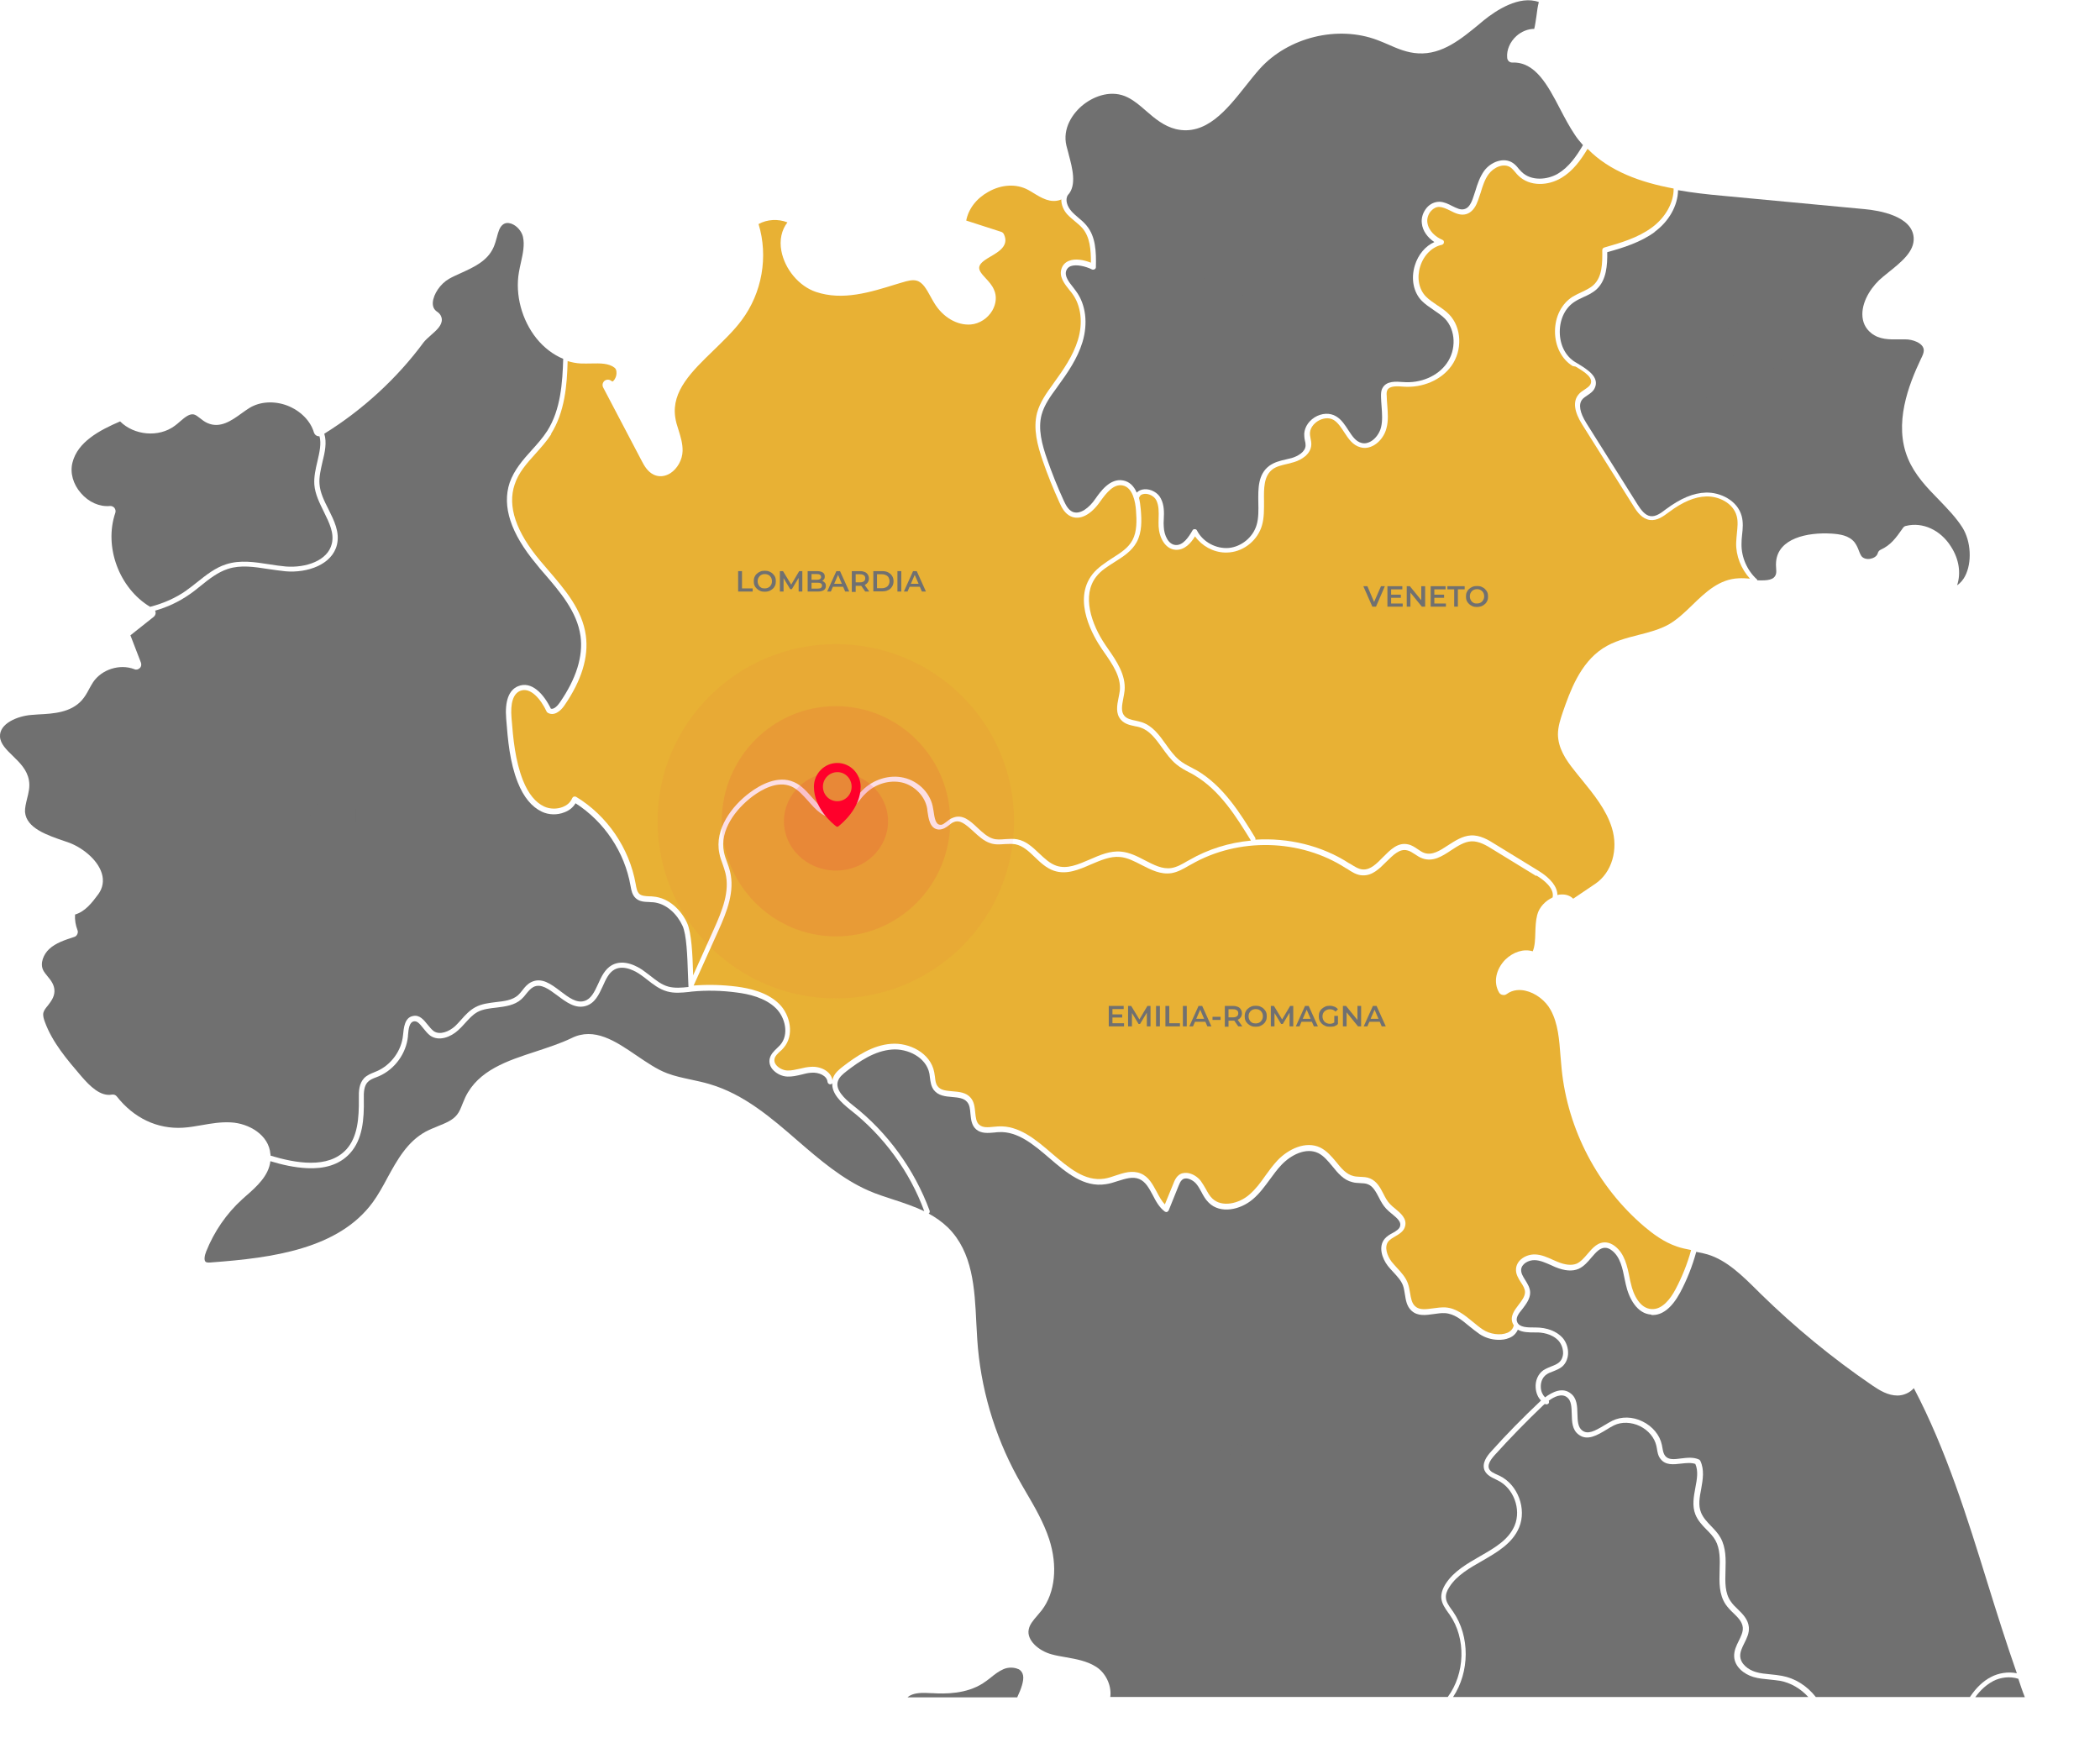 <?xml version="1.0" encoding="UTF-8"?> <svg xmlns="http://www.w3.org/2000/svg" xmlns:xlink="http://www.w3.org/1999/xlink" version="1.1" id="Livello_1" x="0px" y="0px" viewBox="0 0 1141.7 958.8" style="enable-background:new 0 0 1141.7 958.8;" xml:space="preserve"> <style type="text/css"> .st0{fill:#707070;} .st1{fill:#E8B134;} .st2{fill:#ED1B3E;fill-opacity:5.000000e-02;} .st3{fill:#ED1B3E;fill-opacity:0.1;} .st4{fill:#ED1B3E;fill-opacity:0.15;} .st5{fill-rule:evenodd;clip-rule:evenodd;fill:#FF002B;} </style> <path class="st0" d="M463.8,601c18.7,14.6,33.4,34.9,41.6,57.2c0.2,0.6,0,1.2-0.5,1.6c3.7,2,7.3,4.5,10.5,7.6 c13.5,13.4,14.5,33,15.4,52c0.2,2.9,0.3,5.9,0.5,8.8c1.7,26,9.2,51.7,21.7,74.6c1.6,2.9,3.2,5.7,4.9,8.6c4.7,8,9.5,16.3,12.5,25.4 c4.7,14.5,3.3,29-4,38.6c-0.8,1-1.7,2-2.5,3c-2.1,2.4-4.1,4.8-4.6,7.4c-1.3,5.9,5.4,11.7,12.4,13.6c2.5,0.7,5,1.1,7.8,1.6 c5.6,1,11.5,2,16.6,5.3c4.9,3.2,8.1,9.6,7.6,15.6c0,0.2-0.1,0.5-0.1,0.7h183.5c9.4-12.7,10.1-31.8,1-44.8l-0.8-1.1 c-1.7-2.4-3.4-4.8-3.7-7.8c-0.2-2.4,0.6-5.1,2.4-7.9c4.4-6.8,11.7-10.9,18.6-14.9c8-4.6,15.6-8.9,18.9-16.8 c3.6-8.8-0.6-20.2-9.1-24.4l-1.2-0.6c-2.3-1.1-4.9-2.3-6.1-4.9c-1.6-3.9,1.3-7.8,3.6-10.3c8.4-9.4,17.4-18.5,26.6-27.2 c0.2-0.2,0.4-0.4,0.5-0.5c-1.7-1.7-2.7-4.1-2.9-6.9c-0.3-3.9,1.3-7.5,4.1-9.5c1.3-0.9,2.9-1.5,4.3-2.1c1.6-0.6,3.1-1.2,4.3-2.2 c1.6-1.4,2.1-3.3,2.2-4.7c0.1-2.5-0.8-5.1-2.3-6.9c-3.6-4.1-9.5-4.8-12.7-4.7l-0.6,0c-2.9,0-6.4,0-9-1.5c-0.9,2-2.4,3.6-4.7,4.5 c-1.9,0.8-4,1.1-6.3,1c-3.4-0.1-7-1.2-9.8-3.1c-1.9-1.3-3.7-2.8-5.5-4.2c-4.3-3.6-8.3-6.9-13.4-7.2c-1.9-0.1-4,0.2-6,0.5 c-4.3,0.6-8.7,1.3-12.1-1.8c-2.6-2.4-3.1-5.7-3.6-8.9c-0.3-1.7-0.5-3.3-1-4.7c-1-2.8-3.1-5-5.3-7.4c-1-1.1-2.1-2.2-3-3.4 c-3.2-4.2-5.2-10.5-1.7-14.7c1.2-1.4,2.8-2.4,4.4-3.2c1.9-1.1,3.6-2.1,4-3.7c0.6-2.3-1.3-4.1-4.5-6.7c-1.1-0.9-2.2-1.8-3.1-2.8 c-1.7-1.8-2.9-4-4-6.2c-1.6-3-3.1-5.9-5.8-7c-1.3-0.6-2.9-0.6-4.5-0.7c-1.3-0.1-2.7-0.1-4-0.5c-4.8-1.1-7.9-4.9-10.9-8.6 c-2.4-2.9-4.7-5.7-7.7-7.2c-6.6-3.2-14.8,0.9-20,6.4c-2.3,2.4-4.3,5.2-6.3,7.9c-2.8,3.8-5.6,7.7-9.3,10.8 c-6.8,5.8-17.6,8.1-23.9,1.9c-1.8-1.7-3-3.9-4.1-6c-0.8-1.4-1.5-2.8-2.5-4c-1.3-1.7-3.5-3-5.3-3.2c-1.1-0.1-2,0.1-2.7,0.8 c-0.9,0.8-1.3,2-1.8,3.1l-5.4,13.4c-0.2,0.4-0.5,0.7-0.9,0.9c-0.4,0.1-0.9,0-1.2-0.2c-3.1-2.3-4.9-5.7-6.6-9c-2-3.7-3.8-7.2-7.3-8.7 c-3.6-1.5-7.5-0.2-11.7,1.1c-2.1,0.7-4.3,1.4-6.5,1.7c-11.9,1.9-21.5-6.3-30.7-14.2c-8.4-7.2-17.2-14.7-27.5-14.1 c-0.7,0-1.5,0.1-2.3,0.2c-3.4,0.3-7.2,0.7-10-1.7c-2.5-2.2-2.8-5.4-3.1-8.5c-0.2-2.5-0.4-4.9-1.9-6.5c-1.7-2-4.7-2.3-8-2.6 c-3.8-0.3-7.6-0.7-10-3.8c-1.5-2-1.8-4.4-2.1-6.6c-0.1-0.8-0.2-1.6-0.3-2.3c-1.7-8.9-11.9-13.8-20.4-13.1 c-9.4,0.7-17.7,6.4-24.7,11.8c-1.9,1.5-3.7,3-4.5,5C453.7,592.2,459,597.2,463.8,601z"></path> <path class="st1" d="M299.8,235.9c-2.5,3.9-5.6,7.3-8.6,10.7c-4.8,5.3-9.3,10.3-11.4,16.8c-4,11.8,0.7,25.8,14,41.6 c1.4,1.6,2.7,3.2,4.1,4.8c9.2,10.7,18.7,21.7,20.6,35.7c1.6,11.7-2.3,24.5-11.7,38.1c-2.1,3.1-5.7,5.9-9,3.9 c-0.3-0.2-0.5-0.4-0.6-0.6c-3.1-6.7-8.8-13.6-14.4-11.3c-3.8,1.6-5.4,6.6-4.7,14.8c0.9,11.4,2,23.1,6.2,33.8 c2.9,7.3,6.8,12.1,11.6,14.3c3,1.4,6.9,1.5,10.1,0.2c1.8-0.7,4-2.1,5.1-4.8c0.2-0.4,0.5-0.7,0.9-0.8c0.4-0.1,0.8-0.1,1.2,0.1 c16.9,10.2,29,28,32.4,47.4c0.4,2.2,0.7,4.2,2,5.4c1.3,1.1,3.3,1.2,5.5,1.3c0.6,0,1.3,0,1.9,0.1c9,0.7,15.5,7.8,18.5,14.3 c2.5,5.3,3,17.4,3.3,27.1c0,0.5,0,1,0,1.5l11.2-24.9c4.8-10.6,8.8-20.8,6.4-30.7c-0.4-1.6-0.9-3.1-1.5-4.8c-0.7-1.9-1.4-3.8-1.8-5.9 c-2.8-13.2,6.8-25.9,16.7-33.2c5.1-3.8,15-9.6,23.9-5.6c4.1,1.8,7.1,5.3,10.1,8.7c3.8,4.3,7.5,8.5,12.5,8c4.4-0.4,7.5-4.1,10.8-8 c1.2-1.5,2.5-2.9,3.8-4.3c5.9-5.9,14.7-8.6,22.4-6.8c8.3,1.9,14.9,8.8,16,16.8l0.2,1.1c0.6,4.3,1.2,7.5,3.6,7.7 c1.3,0.2,2.3-0.8,3.7-1.8c0.9-0.7,1.8-1.5,3-1.9c5.4-2.4,9.6,1.5,13.7,5.4c2.6,2.4,5.3,4.9,8.2,5.8c2.1,0.7,4.4,0.5,6.8,0.3 c2.2-0.1,4.3-0.3,6.5,0.1c4.9,0.9,8.5,4.4,12,7.7c3,2.8,5.8,5.5,9.4,6.7c5.8,1.9,11.7-0.7,18-3.4c5.5-2.4,11.1-4.9,17.1-4.3 c4.6,0.4,8.9,2.6,12.9,4.7c4.9,2.5,9.5,5,14.5,4.2c3-0.5,5.6-2,8.5-3.7l1.3-0.7c10.2-5.9,21.6-9.4,33.4-10.5 c-7.9-12.8-16.8-27.3-30.7-35.5c-0.9-0.6-1.9-1.1-2.9-1.6c-2.3-1.2-4.7-2.5-6.9-4.3c-3.1-2.5-5.5-5.9-7.9-9.2 c-3.4-4.7-6.6-9.1-11.5-10.8c-1-0.4-2.1-0.6-3.2-0.8c-2.8-0.6-5.6-1.2-7.6-3.5c-3-3.4-2.1-7.9-1.3-11.9c0.3-1.3,0.5-2.7,0.7-3.9 c0.8-7.5-4-14.4-8.6-21l-1.3-1.9c-4-5.9-16.3-26.1-4.9-40.5c2.9-3.6,6.8-6.1,10.6-8.6c4.5-2.9,8.8-5.5,11.1-9.9 c2.5-4.7,2.3-10.6,1.9-16.1c-0.3-4.6-1.8-12.6-7.3-13.6c-4.7-0.9-8.6,3.7-12.2,8.8c-5.1,7.3-11.1,10.3-16,8 c-3.2-1.5-4.9-4.7-6.2-7.7c-3.3-7.3-6.4-14.9-9-22.5c-2.9-8.4-5.3-17.4-3.1-26c1.6-5.9,5.2-10.9,8.7-15.7l0.2-0.3 c5.5-7.6,10.7-15.1,13.3-23.6c2.9-9.4,1.7-18.8-3-25.2c-0.4-0.6-0.9-1.2-1.5-1.9c-2.8-3.5-6-7.5-4.3-12c0.7-1.9,2.1-3.3,4-4 c3.4-1.4,8.1-0.5,11.9,1c0-7.1-0.5-13.8-4.5-18.6c-1.2-1.4-2.6-2.6-4.2-3.9c-1.4-1.2-2.9-2.4-4.2-3.8c-1.9-2.1-3.3-5.2-3.2-8.1 c-0.2,0-0.2,0.1-0.4,0.2c-5.5,2-10.4-1-14.8-3.7c-1-0.6-1.9-1.2-2.9-1.7c-6.3-3.4-14.4-3-21.6,1.1c-6.5,3.6-10.8,9.3-12,15.6 l18.9,6.1c0.8,0.2,1.4,0.8,1.7,1.6c2.7,6-3,9.3-7.1,11.7c-2.9,1.7-5.9,3.5-6.4,5.7c-0.4,1.9,1.1,3.7,3.5,6.3 c1.7,1.8,3.5,3.8,4.5,6.2c1.6,3.5,1.2,7.6-0.9,11.3c-2.5,4.3-7,7.2-11.7,7.6c-7.4,0.6-15.2-3.9-19.9-11.7c-0.7-1.1-1.3-2.3-2-3.5 c-2.2-4-4.2-7.7-7.5-8.6c-2.3-0.7-5.1,0.1-8.1,1l-2.7,0.8c-14.5,4.5-29.4,9.2-44,4.3c-9.2-3.1-16.9-12.3-18.8-22.3 c-1.1-5.9,0.1-11.4,3.3-15.5c-5-2-11-1.7-15.7,0.9c5.4,17.7,1.9,37.5-9.2,52.3c-4.3,5.8-9.9,11.1-15.2,16.3 c-11.8,11.4-23,22.2-20.9,36.4c0.3,2.3,1,4.6,1.8,7c1.1,3.6,2.3,7.3,2.2,11.4c-0.1,4.7-2.8,9.6-6.7,12.1c-2.9,1.8-6.1,2.1-8.9,0.8 c-3.5-1.6-5.4-5.2-6.6-7.5l-21-40c-0.6-1.2-0.3-2.7,0.8-3.6c1.1-0.8,2.6-0.8,3.7,0.1c0.4,0.3,0.5,0.3,0.6,0.3 c0.6-0.2,1.8-1.7,2.1-3.7c0.1-0.8,0.3-2.8-1-3.8c-3.2-2.5-7.8-2.4-12.6-2.3c-1.9,0-3.8,0.1-5.7,0c-2.5-0.1-4.9-0.6-7.2-1.3 c-0.3,12.9-1.5,27.8-9.1,39.7L299.8,235.9z"></path> <path class="st0" d="M824.9,718.9c1.3,2.8,5.5,2.8,9.2,2.8l0.6,0c6.5,0,11.6,2.1,14.8,5.6c2.1,2.4,3.2,5.7,3,8.9 c-0.2,2.7-1.3,5.1-3.1,6.7c-1.5,1.3-3.4,2-5.1,2.7c-1.4,0.5-2.7,1-3.7,1.8c-2,1.4-3.1,4.1-2.9,7c0.1,2.1,1,4,2.3,5.3 c3.8-2.8,9.4-5.8,14-2.1c3.4,2.6,3.5,7,3.6,11.1c0.1,3.7,0.2,7.2,2.6,9c3,2.3,6.7,0.4,12-2.8c1.5-0.9,3-1.8,4.4-2.5 c4.9-2.4,11-2.3,16.4,0.4c5.4,2.6,9.4,7.4,10.5,12.7c0.1,0.5,0.2,1.1,0.3,1.6c0.3,1.7,0.6,3.3,1.5,4.4c1.8,2.3,5,1.9,8.7,1.4 c3.3-0.4,6.7-0.8,9.7,0.6c0.3,0.1,0.5,0.4,0.7,0.7c2.3,4.8,1.4,10.1,0.5,15.2c-0.9,4.6-1.7,9-0.1,12.9c1.1,2.8,3.2,5,5.4,7.3 c1.9,2,3.8,3.9,5.2,6.4c3,5.4,2.9,11.7,2.7,17.8c-0.2,6.3-0.4,12.3,2.9,16.9c1,1.5,2.4,2.9,3.8,4.2c2.8,2.7,5.6,5.6,6,9.7 c0.3,3.2-1.1,6-2.5,8.8c-1.2,2.4-2.3,4.7-2.2,7c0.2,4.3,4.4,7.4,8.4,8.6c2.6,0.8,5.3,1,8.2,1.3c2,0.2,4,0.4,6.1,0.8 c7.1,1.3,13.6,5.4,18.4,11.5h83.8c3.4-5.1,7.2-8.7,11.5-10.9c4-2.1,9.2-3,14-2c-5.7-16.3-10.9-32.8-15.9-48.9 c-11.1-35.8-22.5-72.6-40.1-106.1c-2.2,2.5-5.6,4-8.9,4c-5.1,0-9.6-2.7-13.7-5.5c-21.7-14.8-42.1-31.6-60.9-50l-1.6-1.6 c-8.1-8-16.5-16.4-27-19.6c-2-0.6-4-1-6.2-1.4c-2.1,7.7-5,15.1-8.8,22.2c-4.5,8.3-9.8,12.5-15.6,12.1l0-0.2 c-7.7-0.4-12.2-8.7-13.9-16.4c-0.2-0.9-0.4-1.8-0.6-2.8c-1.2-6-2.4-12.1-6.9-15.6c-1.1-0.9-2.3-1.4-3.3-1.5 c-3.1-0.3-5.3,2.3-7.9,5.3c-2,2.4-4.1,4.8-6.9,6.1c-3.4,1.5-7.6,1.2-12.9-1c-0.7-0.3-1.4-0.6-2.2-1c-3-1.3-5.8-2.6-8.8-2.7 c-3.4-0.1-7.2,2-7.4,5.2c-0.1,1.9,1,3.7,2.2,5.6c1.3,2.1,2.7,4.3,2.7,6.9c0,3.3-2.2,6.2-4.1,8.7 C825.2,714.6,823.9,716.7,824.9,718.9z"></path> <path class="st0" d="M789.2,875.1l0.8,1.1c9.3,13.5,9,32.8,0,46.4h193.1c-4.2-4.6-9.5-7.7-15.3-8.8c-1.9-0.3-3.9-0.5-5.8-0.7 c-2.9-0.3-5.8-0.5-8.8-1.4c-5-1.5-10.2-5.5-10.4-11.2c-0.1-3.1,1.2-5.8,2.5-8.4c1.2-2.5,2.4-4.8,2.2-7.3c-0.3-3.1-2.6-5.4-5.2-7.9 c-1.5-1.4-2.9-2.9-4.1-4.6c-3.7-5.5-3.5-12.1-3.3-18.6c0.2-6,0.3-11.6-2.3-16.3c-1.2-2.1-2.9-3.9-4.8-5.8c-2.4-2.4-4.8-5-6.1-8.3 c-1.8-4.6-0.9-9.6,0-14.4c0.9-4.7,1.7-9.1,0-13c-2.2-0.8-5-0.5-7.7-0.2c-4.2,0.5-8.5,1-11.2-2.5c-1.4-1.7-1.7-3.8-2-5.7 c-0.1-0.5-0.2-1.1-0.3-1.5c-1-4.4-4.3-8.4-9-10.7c-4.6-2.2-9.9-2.4-14-0.4c-1.4,0.7-2.8,1.5-4.2,2.4c-4.8,2.9-10.4,6.3-15.1,2.6 c-3.5-2.6-3.6-7-3.7-11.2c-0.1-3.7-0.2-7.2-2.5-9c-3-2.4-7.1-0.3-10,1.8c0.2,0.4,0.2,0.8,0.1,1.2c-0.3,0.5-0.8,0.8-1.3,0.8 c-0.2,0-0.4,0-0.6-0.1c-0.1,0-0.2-0.1-0.3-0.2c-0.3,0.3-0.6,0.6-0.9,0.8c-9.1,8.7-18,17.8-26.4,27.1c-2.8,3.1-3.8,5.5-3.1,7.3 c0.7,1.7,2.6,2.5,4.6,3.4c0.4,0.2,0.9,0.4,1.3,0.6c9.8,4.8,14.7,17.9,10.5,28c-3.6,8.7-12,13.5-20.1,18.2c-6.7,3.8-13.7,7.8-17.7,14 c-1.5,2.2-2.2,4.3-2,6.1C786.2,870.9,787.7,873,789.2,875.1z"></path> <path class="st0" d="M1100.8,922.6c-0.7-1.8-1.4-3.6-2-5.4c-0.5-1.5-1-3-1.5-4.5c-4.5-1.5-9.8-0.8-13.8,1.3l-0.1,0.1 c-3.4,1.8-6.6,4.6-9.5,8.6H1100.8z"></path> <path class="st1" d="M835.1,476.2l-23.5-14.4c-3.3-2.1-7.5-4.6-11.7-4.4c-3.8,0.2-7.5,2.6-11,4.9c-4.8,3.2-9.8,6.4-15.5,4.4 c-1.6-0.5-2.9-1.5-4.2-2.3c-1.4-0.9-2.7-1.8-4.2-2.1c-4.1-1-7.5,2.5-11.2,6.1c-3.8,3.8-7.6,7.7-12.9,7.5l-0.2,0 c-3.2-0.1-6-2-8.4-3.6l-0.6-0.3c-24.7-16-58.4-16.8-84-2.1l-1.3,0.7c-2.9,1.7-6,3.5-9.5,4.1c-5.9,0.9-11.1-1.8-16.2-4.4 c-3.9-2-7.8-4.1-11.9-4.4c-5.2-0.5-10.6,1.9-15.8,4.1c-6.4,2.8-13.1,5.7-20,3.4c-4.1-1.4-7.3-4.4-10.4-7.4c-3.3-3.2-6.5-6.2-10.6-7 c-1.8-0.3-3.8-0.2-5.8-0.1c-2.6,0.2-5.3,0.4-7.8-0.5c-3.5-1.1-6.5-3.9-9.3-6.5c-4.4-4-7.3-6.4-10.7-4.9c-0.8,0.3-1.6,0.9-2.4,1.6 c-1.6,1.2-3.2,2.4-5.6,2.4c-4.9-0.3-5.6-6-6.2-10.1l-0.1-1.1c-1-6.7-6.8-12.8-13.8-14.4c-6.8-1.5-14.5,0.8-19.7,6 c-1.3,1.2-2.5,2.7-3.6,4.1c-3.5,4.2-7.2,8.5-12.8,9c-6.4,0.5-10.7-4.3-14.8-9c-2.8-3.1-5.7-6.4-9.1-7.9c-7.6-3.4-16.4,1.8-21.1,5.3 c-9.2,6.9-18.1,18.5-15.6,30.4c0.4,1.9,1,3.7,1.7,5.5c0.6,1.6,1.2,3.3,1.6,5c2.6,10.7-1.5,21.5-6.5,32.5l-13.3,29.5 c7.8-0.6,15.7-0.4,23.5,0.6c6.7,0.9,16.4,2.9,23,9.4c6.1,6,8.4,17.1,2.4,23.9c-0.5,0.7-1.2,1.3-1.9,1.9c-1.4,1.3-2.7,2.5-3,4 c-0.3,1.1,0,2.3,0.8,3.3c1.3,1.7,3.8,3,6.1,3.1c2.3,0.1,4.6-0.5,7-1c1.9-0.5,3.9-0.9,5.9-1c5.1-0.4,11,2.4,11.7,7.4 c0.1-0.5,0.1-0.9,0.3-1.4c1-2.7,3.2-4.5,5.4-6.2c7.3-5.6,16.1-11.6,26.2-12.3c9.7-0.8,21.4,4.9,23.4,15.4c0.2,0.8,0.2,1.7,0.4,2.5 c0.2,2,0.4,3.9,1.5,5.2c1.6,2.2,4.7,2.4,8,2.7c3.7,0.3,7.4,0.6,9.9,3.5c2,2.3,2.2,5.2,2.5,8.1c0.3,2.7,0.5,5.2,2.2,6.6 c1.9,1.7,4.8,1.4,7.8,1.1c0.8-0.1,1.6-0.1,2.4-0.2c11.3-0.7,20.6,7.2,29.4,14.8c9.2,7.8,17.8,15.2,28.4,13.6c2-0.3,4.1-1,6.1-1.7 c4.5-1.5,9.1-3,13.7-1.1c4.4,1.8,6.5,6,8.7,10c1.3,2.5,2.6,4.9,4.4,6.8l4.7-11.5c0.5-1.3,1.2-3,2.6-4.2c1.3-1.2,3-1.6,4.9-1.4 c2.7,0.3,5.5,2,7.3,4.3c1,1.4,1.9,2.9,2.7,4.3c1.1,2,2.1,3.9,3.6,5.3c5.2,5,14.5,2.8,20.1-2.1c3.4-2.9,6.1-6.5,8.8-10.4 c2-2.8,4.1-5.6,6.5-8.2c5.9-6.2,15.4-10.8,23.3-7c3.6,1.8,6.2,4.9,8.7,7.9c2.8,3.5,5.5,6.7,9.4,7.6c1.1,0.3,2.2,0.3,3.5,0.4 c1.8,0.1,3.7,0.1,5.5,0.9c3.7,1.6,5.5,5,7.2,8.3c1,2,2.1,4.1,3.6,5.6c0.8,0.9,1.8,1.7,2.8,2.5c3,2.5,6.5,5.4,5.4,9.6 c-0.7,2.8-3.2,4.2-5.4,5.5c-1.4,0.8-2.7,1.6-3.6,2.6c-2.5,3-0.8,7.9,1.7,11.2c0.9,1.1,1.9,2.2,2.9,3.3c2.3,2.5,4.7,5.1,5.9,8.4 c0.6,1.7,0.9,3.4,1.2,5.2c0.5,2.9,0.9,5.6,2.8,7.3c2.4,2.2,6,1.6,9.8,1.1c2.2-0.3,4.3-0.6,6.6-0.5c5.9,0.4,10.5,4.2,15,7.9 c1.7,1.4,3.5,2.9,5.3,4.1c3.9,2.6,9.6,3.4,13.4,1.8c1.9-0.8,3.1-2.2,3.5-4.1c-0.2-0.3-0.4-0.5-0.5-0.8c-1.8-3.9,0.8-7.3,3.1-10.3 c1.7-2.2,3.5-4.6,3.5-6.9c0-1.8-1.1-3.6-2.3-5.4c-1.4-2.2-2.8-4.5-2.6-7.2c0.3-4.9,5.5-8,10.3-7.9c3.6,0.1,6.8,1.6,9.9,3 c0.7,0.3,1.4,0.6,2.1,0.9c4.5,1.9,8,2.2,10.7,1.1c2.2-1,4.1-3.2,5.9-5.3c2.8-3.3,5.7-6.7,10.3-6.2c1.6,0.2,3.2,0.9,4.7,2.1 c5.2,4.1,6.6,10.8,7.9,17.3c0.2,0.9,0.3,1.8,0.6,2.7c1.4,6.6,5.1,13.8,11.3,14.1c5.8,0.4,10.3-5.6,13-10.7c3.6-6.8,6.5-14,8.5-21.4 c-2.5-0.5-5.2-1-7.7-1.9c-7.2-2.4-13.3-7.1-17.7-10.8c-25.3-21.5-41.7-52.7-45-85.8c-0.2-2.3-0.4-4.5-0.6-6.8 c-0.7-9.1-1.3-17.7-5.3-25.1c-2.8-5.2-8.3-9.4-13.9-10.6c-2.7-0.6-6.6-0.7-10,1.8c-0.6,0.5-1.5,0.7-2.3,0.5 c-0.8-0.1-1.5-0.6-1.9-1.3c-3.2-5.4-1.8-12.5,3.3-17.8c4.4-4.3,10.1-6.1,15-4.6c1.2-2.9,1.3-6.5,1.4-10.1c0.1-3.1,0.2-6.4,1-9.6 c1.1-4.4,4.6-7.8,8.4-9.6c1.1-5-4.9-9.6-8.8-11.9L835.1,476.2z"></path> <path class="st0" d="M899.8,126c-7.7,5.7-17.3,8.7-26,11.1c0.1,7.1-0.4,15-5.6,20c-2.2,2.1-4.8,3.3-7.5,4.5c-1.5,0.7-3,1.4-4.4,2.3 c-5.2,3.2-8.3,9.4-8.3,16.5c0,7.1,3.1,13.2,8.3,16.4l1.5,0.9c5.1,3.1,12,7.3,9.2,13.3c-0.9,1.9-2.6,3-4.1,4c-1,0.7-2,1.3-2.7,2.2 c-2.1,2.6-1.4,7,2.3,12.9l27.8,44.2c1.8,2.8,4,5.9,7,6.3c2.9,0.4,5.6-1.6,8.2-3.6c8.2-6.1,15.1-9,22-9.2c7.7-0.2,17.1,4.2,19.4,12.8 c0.9,3.4,0.6,6.9,0.2,10.3c-0.2,1.6-0.3,3.3-0.3,4.9c-0.1,7.2,3.1,14.4,8.4,19.2c0.2,0.1,0.1,0.3,0.2,0.5c5.7,0.2,9.1-0.2,10.1-3.3 c0.3-1,0.2-2.2,0.1-3.6c-0.1-1.1-0.1-2.2,0-3.2c1.1-12.7,16.9-16.1,30.1-15.3c4.4,0.3,9.5,0.9,12.6,4.8c1.1,1.5,1.8,3.1,2.3,4.5 c0.4,1.1,0.8,2,1.3,2.8c1.1,1.6,3.3,1.9,4.9,1.6c1.6-0.3,3.6-1.2,4.1-3.1c0.2-0.8,0.8-1.5,1.5-1.8c5.5-2.5,8.2-6.2,12.2-11.9 c0.4-0.6,1-1,1.7-1.1c9-2.2,18.7,2.2,24.4,11.3c4.4,6.8,5.5,14.5,3.3,21c2-1.3,3.4-3.2,4.3-4.9c3.9-7.4,3.3-19-1.4-26.5 c-3.5-5.5-8.2-10.3-12.8-15.1c-6.5-6.6-13.1-13.5-16.8-22.4c-7.9-18.9,0.3-40,7.1-54.3c0.8-1.6,1.5-3.1,1.5-4.5c0-4-6.2-6.1-10.2-6 c-1.1,0-2.2,0-3.2,0c-5.1,0.1-10.9,0.2-15.3-3.5c-3.1-2.5-4.7-6-4.7-10.2c0-7.8,5.6-15.8,11.2-20.3l2.7-2.2 c7.1-5.7,14.5-11.5,14-19.1c-0.8-11.8-18.9-14.8-26.7-15.5l-77.6-7.3c-7.8-0.7-15.9-1.6-23.8-3c-0.1,8.3-4.9,17-12.9,22.8L899.8,126 z"></path> <path class="st0" d="M553.1,922.6c2-4.2,3.7-8.9,3.1-11.8c-0.3-1.5-1.2-2.7-2.5-3.4l0,0.1c-2.2-1.1-5.6-1.2-8.2,0 c-2.5,1.1-4.6,2.7-6.8,4.5c-1.4,1.1-2.8,2.2-4.4,3.2c-8.9,5.7-20.1,5.8-27.7,5.3l-0.6,0c-0.8,0-1.6-0.1-2.4-0.1 c-3.5-0.1-6.9,0.1-9.5,1.8c-0.3,0.2-0.5,0.4-0.7,0.6H553.1z"></path> <path class="st1" d="M848.7,96.8c-6.8,4.1-17,4.9-23.3-1.4c-0.6-0.5-1.1-1.2-1.6-1.8c-0.9-1-1.7-2-2.6-2.6 c-3.7-2.5-9.1-0.1-11.9,3.7c-2.1,2.9-3.2,6.3-4.3,10c-0.5,1.4-1,3-1.5,4.4c-0.9,2.5-2.6,6-6,7.2c-3.2,1.1-6.2-0.3-9.1-1.8 c-2-1-4-1.9-5.8-2c-1.6-0.1-3.2,0.7-4.5,2.1c-1.6,1.7-2.4,4.2-2.1,6.3c0.6,4.7,4.6,8,8.2,9.5c0.6,0.2,0.9,0.8,0.8,1.4 c0,0.6-0.5,1.1-1.1,1.3c-5.3,1.1-9.9,5.6-11.8,11.8c-1.9,6.1-0.7,12.4,3.1,16.3c1.8,1.8,3.9,3.2,6.1,4.7c2.3,1.5,4.7,3.1,6.6,5.1 c6.8,7.1,7.3,19.4,1.2,27.9c-5.5,7.7-15.7,12.1-26.2,11.3c-3.3-0.3-7.3-0.5-8.6,1.8c-0.5,0.9-0.5,2.1-0.4,3.1c0,1.7,0.2,3.4,0.3,5.1 c0.3,4.1,0.7,8.4-0.4,12.5c-0.9,3.8-3.5,7.4-6.7,9.3c-2.4,1.4-4.9,1.9-7.4,1.2c-4.3-1.1-6.6-4.7-8.9-8.2c-1.7-2.6-3.3-5.1-5.6-6.6 c-2.9-1.8-6.4-0.9-8.7,0.5c-2.3,1.4-4.7,4.2-4.3,7.6c0.1,0.6,0.2,1.3,0.3,1.8c0.2,1.2,0.5,2.3,0.4,3.6c-0.3,5-5.2,8.1-9.6,9.4 c-1.1,0.3-2.3,0.6-3.4,0.9c-3,0.7-5.8,1.3-8,2.9c-4.9,3.7-4.8,10.4-4.7,17.4c0,4.4,0.1,9-1.1,13.1c-2.2,7.8-9.4,13.9-17.5,14.7 c-0.9,0.1-1.8,0.1-2.7,0.1c-6.4-0.2-12.5-3.6-16.2-8.8c-2.3,3.8-5.8,7.6-10.6,7.3c-5.7-0.4-8.9-6.7-9.2-12.7c-0.1-1.4,0-2.8,0-4.2 c0.1-3.7,0.2-7.1-1.3-10.1c-1.2-2.3-4.2-3.6-6.3-3.4c-1.1,0.1-2.4,0.4-2.9,1.9c0,0.1-0.2,0.2-0.2,0.2c0.5,1.9,0.8,4,1,6.4 c0.5,6,0.7,12.3-2.2,17.7c-2.7,5-7.5,8-12.1,10.9c-3.6,2.3-7.4,4.6-9.9,7.9c-8,10.2-2.7,25.9,5,37.2l1.3,1.9 c4.7,6.7,9.9,14.4,9.1,22.9c-0.2,1.4-0.4,2.8-0.7,4.2c-0.7,3.7-1.4,7.2,0.6,9.5c1.4,1.6,3.6,2.1,6.1,2.6c1.2,0.3,2.3,0.5,3.5,0.9 c5.8,2,9.4,7,12.9,11.9c2.2,3.1,4.5,6.3,7.3,8.6c1.9,1.6,4.1,2.8,6.5,4c1,0.6,2,1.1,3,1.6c14.5,8.5,23.7,23.4,31.8,36.6 c0.2,0.4,0.2,0.7,0.1,1.1c17.8-1.1,35.9,3.1,50.9,12.8l0.6,0.3c2.3,1.4,4.6,3,7,3.1l0.1,0c4,0.2,7.3-3.1,10.8-6.7 c4-4,8.1-8.3,13.8-6.9c1.9,0.4,3.6,1.6,5.1,2.6c1.2,0.8,2.3,1.6,3.5,2c4.3,1.5,8.5-1.2,12.9-4.1c3.9-2.5,7.8-5.1,12.4-5.4 c5.1-0.3,9.7,2.5,13.3,4.8l23.5,14.4c6.8,4.2,10.3,8.8,10.3,13.2c0.7-0.2,1.5-0.3,2.2-0.3c2.6-0.1,4.8,0.7,6.4,2.3l12-8.1 c9-6.1,12.7-18.6,9-30.5c-3-9.7-9.8-18.1-16.4-26.2c-1.4-1.7-2.8-3.4-4.1-5.1c-4.6-5.7-8.7-12-8.8-19.4c0-4.3,1.4-8.4,2.6-12 c3.9-11.2,9.3-26.6,21.8-34.8c6-3.9,12.8-5.6,19.4-7.3c6-1.5,11.6-3,16.6-5.8c4.6-2.7,8.7-6.6,12.7-10.5c7.2-7,14.7-14.1,25.2-14.5 c1.9-0.1,4,0,6.1,0.2c-4.8-5.3-7.7-12.4-7.5-19.5c0.1-1.7,0.2-3.5,0.4-5.2c0.3-3.2,0.7-6.3-0.1-9.3c-1.9-7.2-9.9-10.9-16.6-10.7 c-6.2,0.2-12.7,2.9-20.2,8.5c-3.1,2.3-6.4,4.8-10.4,4.3c-4.2-0.6-6.9-4.2-9-7.7l-27.8-44.2c-4.4-7-5.1-12.5-2.1-16.2 c0.9-1.2,2.2-2,3.4-2.8c1.3-0.9,2.6-1.7,3.2-2.9c1.6-3.4-2.5-6.3-8.1-9.6L855,199c-6-3.7-9.6-10.8-9.6-18.8c0-8.1,3.6-15.1,9.6-18.9 c1.5-0.9,3.2-1.7,4.7-2.4c2.5-1.2,4.9-2.3,6.7-4c4.7-4.4,4.8-11.8,4.7-18.9c0-0.6,0.4-1.2,1-1.4c9.1-2.6,18.4-5.3,26.1-11 c7.4-5.5,11.8-13.6,11.7-21.1c-17.8-3.3-34.8-9.3-46.8-21.6c-3.7,6.2-8,12.1-14.2,15.8L848.7,96.8z"></path> <path class="st0" d="M581,83.9c2,7.4,4.5,16.9-0.4,22.1c-1.7,2.5-0.4,6.2,1.8,8.7c1.1,1.3,2.4,2.4,3.8,3.6c1.6,1.3,3.1,2.6,4.5,4.3 c5,6,5.3,14.1,5.1,22.6c0,0.5-0.2,0.9-0.7,1.2c-0.4,0.2-0.9,0.3-1.4,0.1c-3.6-1.8-8.6-2.9-11.6-1.8c-1.2,0.5-1.9,1.2-2.4,2.4 c-1.1,3,1.4,6.2,3.8,9.2c0.6,0.7,1,1.4,1.5,2c5.3,7.1,6.6,17.5,3.5,27.7c-2.7,8.9-8,16.6-13.7,24.4l-0.2,0.3 c-3.4,4.6-6.8,9.3-8.3,14.7c-2.1,7.8,0.2,16.3,3,24.3c2.6,7.5,5.6,15,8.9,22.2c1.2,2.6,2.5,5.2,4.8,6.3c4.2,1.9,9.3-2.3,12.5-7 c2.6-3.7,7.9-11.4,15.1-10c3.3,0.6,5.8,2.9,7.4,6.6c1-1,2.4-1.7,4.1-1.8c3.6-0.3,7.5,1.9,9,5c1.9,3.6,1.8,7.6,1.6,11.4 c-0.1,1.4-0.1,2.7,0,4c0.2,4.6,2.5,9.7,6.5,9.9c4,0.3,7.1-4.4,9.1-7.9c0.2-0.5,0.8-0.8,1.3-0.7c0.6,0,1,0.3,1.2,0.8 c3.2,6.2,10.4,10,17.3,9.4c6.9-0.7,13.2-5.9,15.1-12.6c1.1-3.7,1-8.1,0.9-12.3c-0.1-7.4-0.2-15.1,5.9-19.7c2.7-2,5.9-2.8,9-3.5 c1.1-0.3,2.2-0.5,3.3-0.8c3.3-1,7.4-3.3,7.5-6.8c0-0.9-0.1-1.8-0.4-2.8c-0.1-0.7-0.3-1.4-0.3-2.2c-0.4-3.9,1.8-7.9,5.6-10.3 c3.9-2.4,8.4-2.6,11.8-0.5c2.9,1.8,4.7,4.6,6.5,7.4c2.1,3.2,4,6.2,7.2,7c2.1,0.6,4-0.2,5.2-0.9c2.5-1.5,4.6-4.4,5.4-7.5 c0.9-3.7,0.6-7.5,0.3-11.6c-0.1-1.7-0.3-3.5-0.3-5.3c0-1.5,0-3.1,0.8-4.5c2.1-4,7.3-3.6,11.1-3.3c9.7,0.8,18.9-3.2,23.8-10.1 c5.4-7.5,4.9-18.2-0.9-24.3c-1.8-1.8-3.9-3.2-6.1-4.7c-2.2-1.5-4.6-3.1-6.6-5.1c-4.5-4.7-5.9-12-3.7-19.2 c1.8-5.9,5.7-10.5,10.6-12.7c-3.8-2.5-6.4-6.2-6.8-10.2c-0.4-3,0.7-6.2,2.8-8.6c1.8-2,4.2-3.1,6.7-3.1l0.2,0 c2.5,0.1,4.7,1.2,6.8,2.3c2.5,1.2,4.7,2.4,6.9,1.6c1.8-0.6,3.1-2.3,4.3-5.6c0.5-1.4,0.9-2.8,1.4-4.2c1.1-3.7,2.4-7.5,4.7-10.8 c3.5-4.9,10.7-7.8,15.7-4.4c1.3,0.9,2.3,2,3.2,3.2c0.5,0.5,1,1.1,1.5,1.6c5.2,5.2,14.1,4.4,19.8,1c5.9-3.5,10.1-9.5,13.6-15.5 c-1.6-1.8-3.1-3.6-4.4-5.6c-2.9-4.3-5.5-9.2-8-14c-6.9-13.3-13.6-25.7-25.9-25.3c-1.6,0.1-2.8-1.1-2.9-2.6c-0.4-4.2,1.5-8.6,5-11.8 c2.8-2.5,6.3-3.9,9.7-3.9c0.5-1.9,0.8-4.4,1.2-6.9c0.3-2.7,0.7-5.3,1.3-7.7c-10.6-3.8-23.2,4.5-30,10l-2.5,2.1 c-9.5,7.8-20,16.6-33.1,15.8c-6-0.3-11.3-2.6-16.5-4.9c-1.9-0.8-3.7-1.6-5.6-2.3c-21.6-8.2-48.5-1.6-64,15.6 c-2.6,2.9-5.2,6.2-7.9,9.6C667,59.6,655.6,74,639.3,70.2c-6.5-1.6-11.5-5.8-16.2-9.9c-3.2-2.8-6.3-5.5-9.9-7.3 c-8.6-4.4-18.1-0.9-24.1,3.8c-6,4.7-11.6,13.1-9.3,22.5c0.4,1.4,0.8,3,1.2,4.5L581,83.9z"></path> <path class="st0" d="M101.3,321c2-1.4,3.9-2.9,5.9-4.5c4.8-3.8,9.7-7.8,15.7-9.7c7.7-2.5,15.7-1.2,23.5,0c3,0.5,6,0.9,9.1,1.2 c10.7,0.8,22.7-3.1,24.9-12.4c1.4-5.8-1.4-11.4-4.3-17.3c-2.3-4.7-4.8-9.6-5.2-14.8c-0.3-4.3,0.7-8.6,1.7-12.8 c1.1-4.8,2.2-9.5,1.1-13.5c-0.4,0-0.8,0-1.3-0.2c-0.8-0.3-1.4-1-1.7-1.8c-1.9-6.5-7.4-11.9-14.5-14.7c-7.2-2.7-14.9-2.2-20.6,1.3 c-1.3,0.8-2.7,1.8-4.1,2.8c-5.5,4-11.8,8.5-18.7,5.4c-1.6-0.7-2.9-1.7-4-2.6c-1.3-1-2.4-1.9-3.5-2.1c-2.2-0.4-4.4,1.2-7.5,3.9 c-0.9,0.8-1.8,1.6-2.8,2.3c-8.7,6.5-22.1,5.2-29.7-2.4c-11.4,4.9-23.1,11.2-25.9,22.4c-1.4,5.5,0.3,11.7,4.6,16.6 c4.2,4.9,10.1,7.5,15.7,7c1-0.1,1.9,0.3,2.5,1c0.6,0.8,0.8,1.8,0.5,2.7c-6.3,18.5,2.1,41,18.9,51.1c7.1-1.8,14-4.8,19.9-9L101.3,321 z"></path> <path class="st0" d="M462.3,603.4c-4.9-3.9-10.2-8.8-9.8-14.5c-0.2,0.3-0.5,0.6-1,0.6c-0.7,0.1-1.5-0.5-1.6-1.3 c-0.3-3.4-4.7-5.3-8.7-5c-1.8,0.1-3.6,0.5-5.4,1c-2.5,0.6-5.1,1.2-7.7,1.1c-3.2-0.1-6.4-1.8-8.3-4.2c-1.3-1.7-1.8-3.7-1.3-5.7 c0.6-2.3,2.3-4,3.9-5.5c0.6-0.6,1.1-1.1,1.7-1.7c5-5.6,2.9-14.9-2.2-20c-6-5.9-15-7.8-21.3-8.6c-8.1-1.1-16.4-1.3-24.6-0.5l-1.5,0.2 c-3.9,0.4-7.9,0.8-11.8-0.3c-4.3-1.2-7.7-3.9-11-6.5c-1.1-0.9-2.3-1.8-3.5-2.6c-1.9-1.4-8.8-5.7-14.1-2.8c-3.1,1.7-4.7,5.3-6.4,9.1 c-2.1,4.5-4.2,9.2-9.2,10.7c-5.7,1.7-10.7-2.1-15.5-5.7c-4.6-3.4-8.9-6.7-13-4.6c-1.5,0.8-2.7,2.2-3.9,3.7c-0.8,1.1-1.7,2.1-2.7,3 c-3.7,3.3-8.7,3.9-13.5,4.5c-3.7,0.4-7.3,0.8-10.3,2.4c-2.6,1.4-4.6,3.7-6.8,6.1c-1.1,1.3-2.4,2.6-3.7,3.8c-4,3.7-10.4,6.2-15.1,3 c-1.5-1.1-2.7-2.6-3.9-4.1c-2-2.5-3.3-4.1-5.2-3.7c-2.3,0.5-2.8,3.8-3.1,7.7l0,0.4c-0.9,9.3-7.2,18-15.8,21.7 c-0.5,0.2-1,0.4-1.5,0.6c-1.8,0.7-3.4,1.3-4.6,2.6c-2,2.1-2.2,5.6-2.1,9.3c0.2,10.8-0.6,21.8-7.5,29.4c-6,6.6-14.5,8.5-23.2,8.1 c-6.9-0.3-13.9-1.9-20.1-3.8c-0.9,7.9-7.4,13.8-13.4,19l-1.9,1.7c-8.6,7.8-15.3,17.6-19.6,28.4c-0.9,2.2-1.3,4.8-0.3,5.6 c0.7,0.6,2.4,0.4,3.5,0.3c32.5-2.4,68.8-7.2,87.4-32.7c2.9-4,5.5-8.7,7.9-13.2c5.3-9.7,10.8-19.7,20.9-25.2c2.1-1.1,4.3-2,6.5-2.9 c4.2-1.7,8.1-3.2,10.5-6.3c1.3-1.6,2.1-3.7,3-6c0.5-1.2,1-2.4,1.5-3.5c7.1-14.7,22.9-19.8,38.2-24.8c6.6-2.2,13.5-4.4,19.5-7.3 c12.4-6.2,24,1.7,35.3,9.4c5.5,3.7,11.1,7.6,16.7,9.7c4.2,1.6,8.6,2.5,13.2,3.5c3.2,0.7,6.6,1.4,9.9,2.4 c18.7,5.5,33.5,18.3,47.9,30.8c11.9,10.3,24.3,20.9,38.5,27.1c4.3,1.9,9,3.4,13.6,4.9c5.6,1.8,11.4,3.8,16.7,6.3 C494.7,637.1,480.4,617.5,462.3,603.4L462.3,603.4z"></path> <path class="st0" d="M147.1,627.9c0,0,0,0.3,0,0.4c13.4,4,31.3,7.4,41.2-3.4c6.2-6.8,6.9-17.2,6.8-27.5c-0.1-4.3,0.1-8.3,2.9-11.3 c1.6-1.6,3.6-2.4,5.6-3.2c0.5-0.2,1-0.4,1.4-0.6c7.6-3.3,13.3-11.1,14.1-19.4c0.4-4.2,0.9-9.6,5.3-10.5c3.7-0.9,6,2.1,8.1,4.7 c1.1,1.3,2.1,2.6,3.3,3.5c3.4,2.3,8.4,0.2,11.6-2.7c1.2-1.1,2.3-2.4,3.4-3.6c2.2-2.5,4.5-5,7.6-6.7c3.5-1.9,7.4-2.3,11.3-2.8 c4.5-0.5,8.8-1,11.9-3.7c0.9-0.8,1.6-1.7,2.4-2.7c1.3-1.7,2.7-3.4,4.7-4.4c5.7-2.9,10.9,1,16,4.9c4.5,3.4,8.7,6.6,13,5.3 c3.7-1.1,5.5-5,7.4-9.1c1.8-4,3.7-8.2,7.6-10.4c6.6-3.6,14.2,0.9,17.1,3c1.2,0.9,2.4,1.8,3.6,2.7c3.3,2.6,6.3,5,10,6 c3.4,0.9,7.2,0.6,10.8,0.2l0.1,0c-0.1-2-0.2-4.6-0.3-7.4c-0.3-9-0.7-21.3-3-26c-2.7-5.8-8.4-12.1-16.2-12.7c-0.6,0-1.2,0-1.8-0.1 c-2.4-0.1-5.2-0.1-7.3-2c-2-1.8-2.5-4.4-2.9-6.8c-3.2-18.4-14.3-34.9-29.9-44.9c-1.3,2.2-3.3,3.9-6,4.9c-3.9,1.6-8.5,1.5-12.3-0.3 c-5.5-2.6-9.9-7.9-13.1-15.9c-4.4-11.1-5.4-23.1-6.3-34.6c-0.8-9.6,1.4-15.6,6.4-17.7c7.4-3.1,14,4.2,17.9,12.2 c1.7,0.5,3.8-1.8,4.8-3.3c9-13,12.8-25.2,11.3-36.2c-1.8-13.1-11-23.9-19.9-34.2c-1.4-1.6-2.8-3.2-4.1-4.9 c-13.9-16.6-18.8-31.5-14.5-44.3c2.4-6.9,7.2-12.4,12-17.7c3-3.3,6-6.7,8.4-10.4c7.4-11.6,8.3-26.5,8.7-39.2 c-5.5-2.3-10.5-6.1-14.6-11.2c-7.9-9.9-11.6-23.6-9.5-35.8c0.3-1.8,0.7-3.6,1.1-5.4c1.1-4.9,2.1-9.6,1.1-14c-0.7-3-3.3-6-6.3-7.1 c-1.8-0.6-3.3-0.5-4.6,0.5c-1.8,1.4-2.5,3.9-3.3,7c-0.5,1.8-1,3.6-1.8,5.4c-3.3,7.4-10.6,10.7-17.6,13.9c-2.2,1-4.5,2-6.6,3.2 c-4.7,2.7-8.5,8.3-8.8,12.9c-0.1,2.3,0.7,3.9,2.4,5c1.9,1.3,2.4,2.9,2.5,4c0.2,3.3-2.7,5.9-5.9,8.7c-1.5,1.3-3,2.7-3.9,3.8 c-14.5,19.7-33.3,36.9-54.1,49.8c1.5,4.8,0.3,10.2-1,15.4c-0.9,4-1.9,8.1-1.6,11.9c0.3,4.7,2.6,9.3,4.9,13.8 c3,6.1,6.2,12.3,4.6,19.2c-2.6,10.9-16.1,15.5-27.9,14.5c-3.1-0.3-6.2-0.8-9.2-1.2c-7.8-1.2-15.2-2.4-22.2-0.1 c-5.5,1.8-10.1,5.4-14.8,9.2c-2,1.6-3.9,3.2-6,4.6c-5.7,4-12.1,7-18.8,8.9c0.1,0.3,0.3,0.6,0.3,0.9c0.1,0.9-0.3,1.9-1.1,2.5 l-12.6,10l5.7,14.8c0.4,1.1,0.2,2.3-0.6,3c-0.8,0.8-2,1.1-3,0.6c-7.9-3-17.7,0.1-22.4,7.1c-0.8,1.2-1.4,2.4-2.1,3.6 c-1.1,2.1-2.3,4.3-4.1,6.3c-6,6.6-15.3,7.2-23.5,7.6c-1.4,0.1-2.7,0.2-4,0.3c-7.3,0.6-17.3,4.6-16.9,11.8c0.2,3.9,3.5,7.1,7,10.5 c3.8,3.7,7.7,7.5,8.7,13.1c0.7,3.6-0.2,7-1,10.2c-0.6,2.5-1.2,4.9-1.1,7.1c0.7,8.9,12.1,12.7,22.1,16.1l0.9,0.3 c7.5,2.5,16.3,9.2,18.7,16.9c1.3,4.1,0.6,8.1-1.9,11.5c-3.4,4.6-7.1,9.4-12.6,11c-0.2,2.9,0.3,5.8,1.3,8.4c0.3,0.7,0.3,1.5-0.1,2.3 c-0.3,0.7-0.9,1.3-1.7,1.5c-4.9,1.6-10,3.2-13.6,6.6c-3,2.8-5.1,7.7-3.2,11.5c0.5,1,1.3,2,2.2,3.1c1.9,2.3,4,4.8,3.9,8.4 c-0.1,3.2-2,5.6-3.6,7.7c-1.1,1.3-2.1,2.6-2.4,3.8c-0.4,1.6,0.2,3.5,0.8,5.1c4.1,11.2,12.1,20.5,19.8,29.5 c4.8,5.6,10.5,11.1,16.6,10c1.1-0.2,2.1,0.2,2.7,1c9.3,11.8,22,17.8,35.9,17c3.4-0.2,6.8-0.8,10.3-1.4c5.1-0.9,10.3-1.8,15.8-1.5 c9.8,0.5,20.7,6.8,21.5,17.2L147.1,627.9z"></path> <path class="st0" d="M140.3,435.9c2.9,0,4.7,1.5,4.7,4c0,2.4-1.8,4-4.7,4h-2.5v3.2h-2.1v-11.1H140.3z M140.2,442 c1.8,0,2.8-0.8,2.8-2.2c0-1.4-0.9-2.2-2.8-2.2h-2.4v4.4H140.2z"></path> <path class="st0" d="M147.1,447v-11.1h2.1V447H147.1z"></path> <path class="st0" d="M154.2,445.3h6.3v1.7h-8.3v-11.1h8.1v1.7h-6.1v2.9h5.4v1.7h-5.4V445.3z"></path> <path class="st0" d="M175,447h-2l0-7.4l-3.7,6.1h-0.9l-3.7-6v7.3h-2v-11.1h1.7l4.4,7.4l4.3-7.4h1.7L175,447z"></path> <path class="st0" d="M183.2,447.2c-3.4,0-6-2.4-6-5.7c0-3.3,2.5-5.7,6-5.7c3.4,0,6,2.4,6,5.7C189.2,444.8,186.6,447.2,183.2,447.2z M183.2,445.4c2.2,0,3.9-1.6,3.9-3.9c0-2.3-1.7-3.9-3.9-3.9c-2.2,0-3.9,1.6-3.9,3.9C179.3,443.7,180.9,445.4,183.2,445.4z"></path> <path class="st0" d="M199.2,435.9h2.1V447h-1.7l-6.1-7.5v7.5h-2.1v-11.1h1.7l6.1,7.5V435.9z"></path> <path class="st0" d="M206.5,447v-9.4h-3.7v-1.7h9.4v1.7h-3.7v9.4H206.5z"></path> <path class="st0" d="M215.9,445.3h6.3v1.7h-8.3v-11.1h8.1v1.7h-6.1v2.9h5.4v1.7h-5.4V445.3z"></path> <path class="st0" d="M401.3,321.6v-11.1h2.1v9.4h5.8v1.7H401.3z"></path> <path class="st0" d="M415.8,321.7c-0.9,0-1.7-0.1-2.4-0.4c-0.7-0.3-1.4-0.7-1.9-1.2c-0.5-0.5-1-1.1-1.3-1.8 c-0.3-0.7-0.4-1.5-0.4-2.3c0-0.8,0.1-1.6,0.4-2.3c0.3-0.7,0.7-1.3,1.3-1.8c0.5-0.5,1.2-0.9,1.9-1.2c0.7-0.3,1.5-0.4,2.4-0.4 c0.9,0,1.7,0.1,2.4,0.4c0.7,0.3,1.4,0.7,1.9,1.2c0.5,0.5,1,1.1,1.3,1.8c0.3,0.7,0.4,1.4,0.4,2.3c0,0.8-0.1,1.6-0.4,2.3 c-0.3,0.7-0.7,1.3-1.3,1.8c-0.5,0.5-1.2,0.9-1.9,1.2C417.4,321.6,416.7,321.7,415.8,321.7z M415.8,319.9c0.6,0,1.1-0.1,1.6-0.3 c0.5-0.2,0.9-0.5,1.2-0.8c0.4-0.4,0.6-0.8,0.8-1.2c0.2-0.5,0.3-1,0.3-1.6c0-0.6-0.1-1.1-0.3-1.6c-0.2-0.5-0.5-0.9-0.8-1.2 c-0.3-0.4-0.8-0.6-1.2-0.8c-0.5-0.2-1-0.3-1.6-0.3c-0.6,0-1.1,0.1-1.6,0.3c-0.5,0.2-0.9,0.5-1.2,0.8c-0.3,0.4-0.6,0.8-0.8,1.2 c-0.2,0.5-0.3,1-0.3,1.6c0,0.6,0.1,1.1,0.3,1.6c0.2,0.5,0.5,0.9,0.8,1.3c0.4,0.3,0.8,0.6,1.2,0.8 C414.7,319.8,415.2,319.9,415.8,319.9z"></path> <path class="st0" d="M424,321.6v-11.1h1.7l4.9,8.1h-0.9l4.8-8.1h1.7l0,11.1h-2l0-8.1h0.4l-4.1,6.8h-0.9l-4.1-6.8h0.5v8.1H424z"></path> <path class="st0" d="M439.1,321.6v-11.1h5.2c1.3,0,2.4,0.3,3.1,0.8c0.7,0.5,1,1.2,1,2.1c0,0.6-0.1,1.1-0.4,1.5 c-0.3,0.4-0.6,0.7-1.1,1c-0.5,0.2-1,0.3-1.5,0.3l0.3-0.6c0.6,0,1.2,0.1,1.7,0.4c0.5,0.2,0.9,0.6,1.2,1c0.3,0.4,0.4,1,0.4,1.6 c0,1-0.4,1.7-1.1,2.2c-0.7,0.5-1.8,0.8-3.3,0.8H439.1z M441.2,320h3.3c0.8,0,1.4-0.1,1.8-0.4c0.4-0.3,0.6-0.7,0.6-1.2 c0-0.6-0.2-1-0.6-1.2c-0.4-0.3-1-0.4-1.8-0.4h-3.5v-1.6h3.1c0.7,0,1.3-0.1,1.7-0.4c0.4-0.3,0.6-0.6,0.6-1.1c0-0.5-0.2-0.9-0.6-1.2 c-0.4-0.3-0.9-0.4-1.7-0.4h-2.9V320z"></path> <path class="st0" d="M449.7,321.6l5-11.1h2l5,11.1h-2.2l-4.3-10h0.8l-4.3,10H449.7z M452,319l0.6-1.6h6l0.6,1.6H452z"></path> <path class="st0" d="M463.1,321.6v-11.1h4.6c1,0,1.8,0.2,2.5,0.5c0.7,0.3,1.3,0.8,1.6,1.4c0.4,0.6,0.6,1.3,0.6,2.1 c0,0.8-0.2,1.5-0.6,2.1c-0.4,0.6-0.9,1-1.6,1.4c-0.7,0.3-1.5,0.5-2.5,0.5h-3.4l0.9-0.9v4.2H463.1z M470.4,321.6l-2.8-4h2.2l2.8,4 H470.4z M465.2,317.6l-0.9-1h3.3c0.9,0,1.6-0.2,2.1-0.6c0.5-0.4,0.7-0.9,0.7-1.6c0-0.7-0.2-1.3-0.7-1.6c-0.5-0.4-1.1-0.6-2.1-0.6 h-3.3l0.9-1V317.6z"></path> <path class="st0" d="M474.8,321.6v-11.1h4.9c1.2,0,2.3,0.2,3.2,0.7c0.9,0.5,1.6,1.1,2.1,1.9c0.5,0.8,0.8,1.8,0.8,2.9 c0,1.1-0.3,2.1-0.8,2.9c-0.5,0.8-1.2,1.5-2.1,1.9c-0.9,0.5-2,0.7-3.2,0.7H474.8z M476.8,319.8h2.7c0.8,0,1.6-0.2,2.2-0.5 c0.6-0.3,1.1-0.8,1.4-1.3c0.3-0.6,0.5-1.2,0.5-2c0-0.8-0.2-1.4-0.5-2c-0.3-0.6-0.8-1-1.4-1.3c-0.6-0.3-1.3-0.5-2.2-0.5h-2.7V319.8z"></path> <path class="st0" d="M487.9,321.6v-11.1h2.1v11.1H487.9z"></path> <path class="st0" d="M491.4,321.6l5-11.1h2l5,11.1h-2.2l-4.3-10h0.8l-4.3,10H491.4z M493.7,319l0.6-1.6h6l0.6,1.6H493.7z"></path> <path class="st0" d="M645.5,142.7v-9.4h-3.7v-1.7h9.4v1.7h-3.7v9.4H645.5z"></path> <path class="st0" d="M652.8,142.7v-11.1h4.6c1,0,1.8,0.2,2.5,0.5c0.7,0.3,1.3,0.8,1.6,1.4c0.4,0.6,0.6,1.3,0.6,2.1 c0,0.8-0.2,1.5-0.6,2.1c-0.4,0.6-0.9,1-1.6,1.4c-0.7,0.3-1.5,0.5-2.5,0.5h-3.4l0.9-0.9v4.2H652.8z M660,142.7l-2.8-4h2.2l2.8,4H660z M654.8,138.7l-0.9-1h3.3c0.9,0,1.6-0.2,2-0.6c0.5-0.4,0.7-0.9,0.7-1.6c0-0.7-0.2-1.3-0.7-1.6c-0.5-0.4-1.1-0.6-2-0.6h-3.3l0.9-1 V138.7z"></path> <path class="st0" d="M666.3,136.2h5.5v1.7h-5.5V136.2z M666.5,140.9h6.3v1.7h-8.3v-11.1h8.1v1.7h-6.1V140.9z"></path> <path class="st0" d="M675,142.7v-11.1h1.7l7,8.6h-0.8v-8.6h2v11.1h-1.7l-7-8.6h0.8v8.6H675z"></path> <path class="st0" d="M690.2,142.7v-9.4h-3.7v-1.7h9.4v1.7h-3.7v9.4H690.2z"></path> <path class="st0" d="M697.5,142.7v-11.1h2.1v11.1H697.5z"></path> <path class="st0" d="M702.5,142.7v-11.1h1.7l7,8.6h-0.8v-8.6h2.1v11.1h-1.7l-7-8.6h0.8v8.6H702.5z"></path> <path class="st0" d="M720.6,142.8c-0.9,0-1.7-0.1-2.4-0.4c-0.7-0.3-1.4-0.7-1.9-1.2c-0.5-0.5-1-1.1-1.3-1.8 c-0.3-0.7-0.4-1.5-0.4-2.3c0-0.8,0.1-1.6,0.4-2.3c0.3-0.7,0.7-1.3,1.3-1.8c0.5-0.5,1.2-0.9,1.9-1.2c0.7-0.3,1.5-0.4,2.4-0.4 c0.9,0,1.7,0.1,2.4,0.4c0.7,0.3,1.4,0.7,1.9,1.2c0.5,0.5,1,1.1,1.3,1.8c0.3,0.7,0.4,1.4,0.4,2.3c0,0.8-0.1,1.6-0.4,2.3 c-0.3,0.7-0.7,1.3-1.3,1.8c-0.5,0.5-1.2,0.9-1.9,1.2C722.3,142.7,721.5,142.8,720.6,142.8z M720.6,141c0.6,0,1.1-0.1,1.6-0.3 c0.5-0.2,0.9-0.5,1.2-0.8c0.3-0.4,0.6-0.8,0.8-1.2c0.2-0.5,0.3-1,0.3-1.6c0-0.6-0.1-1.1-0.3-1.6c-0.2-0.5-0.5-0.9-0.8-1.2 c-0.4-0.4-0.8-0.6-1.2-0.8c-0.5-0.2-1-0.3-1.6-0.3c-0.6,0-1.1,0.1-1.6,0.3c-0.5,0.2-0.9,0.5-1.2,0.8c-0.3,0.3-0.6,0.8-0.8,1.2 c-0.2,0.5-0.3,1-0.3,1.6c0,0.6,0.1,1.1,0.3,1.6c0.2,0.5,0.5,0.9,0.8,1.3c0.3,0.4,0.8,0.6,1.2,0.8C719.5,140.9,720,141,720.6,141z"></path> <path class="st0" d="M634.1,162.5l5-11.1h2l5,11.1H644l-4.3-10h0.8l-4.3,10H634.1z M636.4,160l0.6-1.6h6l0.6,1.6H636.4z"></path> <path class="st0" d="M647.6,162.5v-11.1h2.1v9.4h5.8v1.7H647.6z"></path> <path class="st0" d="M658.3,162.5v-9.4h-3.7v-1.7h9.4v1.7h-3.7v9.4H658.3z"></path> <path class="st0" d="M670.7,162.7c-0.9,0-1.7-0.1-2.4-0.4c-0.7-0.3-1.4-0.7-1.9-1.2c-0.5-0.5-1-1.1-1.3-1.8 c-0.3-0.7-0.4-1.5-0.4-2.3c0-0.8,0.1-1.6,0.4-2.3c0.3-0.7,0.7-1.3,1.3-1.8c0.5-0.5,1.2-0.9,1.9-1.2c0.7-0.3,1.5-0.4,2.4-0.4 c0.9,0,1.7,0.1,2.4,0.4c0.7,0.3,1.4,0.7,1.9,1.2c0.5,0.5,1,1.1,1.3,1.8c0.3,0.7,0.4,1.4,0.4,2.3c0,0.8-0.1,1.6-0.4,2.3 c-0.3,0.7-0.7,1.3-1.3,1.8c-0.5,0.5-1.2,0.9-1.9,1.2C672.3,162.6,671.5,162.7,670.7,162.7z M670.7,160.9c0.6,0,1.1-0.1,1.6-0.3 c0.5-0.2,0.9-0.5,1.2-0.8c0.3-0.4,0.6-0.8,0.8-1.2c0.2-0.5,0.3-1,0.3-1.6c0-0.6-0.1-1.1-0.3-1.6c-0.2-0.5-0.5-0.9-0.8-1.2 c-0.3-0.4-0.8-0.6-1.2-0.8c-0.5-0.2-1-0.3-1.6-0.3c-0.6,0-1.1,0.1-1.6,0.3c-0.5,0.2-0.9,0.5-1.2,0.8c-0.3,0.3-0.6,0.8-0.8,1.2 c-0.2,0.5-0.3,1-0.3,1.6c0,0.6,0.1,1.1,0.3,1.6c0.2,0.5,0.5,0.9,0.8,1.3c0.4,0.3,0.8,0.6,1.2,0.8 C669.6,160.8,670.1,160.9,670.7,160.9z"></path> <path class="st0" d="M681.7,162.5l5-11.1h2l5,11.1h-2.2l-4.3-10h0.8l-4.3,10H681.7z M684,160l0.6-1.6h6l0.6,1.6H684z"></path> <path class="st0" d="M695.2,162.5v-11.1h4.9c1.2,0,2.3,0.2,3.2,0.7c0.9,0.5,1.6,1.1,2.1,1.9c0.5,0.8,0.8,1.8,0.8,2.9 c0,1.1-0.3,2.1-0.8,2.9c-0.5,0.8-1.2,1.5-2.1,1.9c-0.9,0.5-2,0.7-3.2,0.7H695.2z M697.2,160.8h2.7c0.8,0,1.6-0.2,2.2-0.5 c0.6-0.3,1.1-0.8,1.4-1.3c0.3-0.6,0.5-1.2,0.5-2c0-0.8-0.2-1.4-0.5-2c-0.3-0.6-0.8-1-1.4-1.3c-0.6-0.3-1.3-0.5-2.2-0.5h-2.7V160.8z"></path> <path class="st0" d="M708.3,162.5v-11.1h2.1v11.1H708.3z"></path> <path class="st0" d="M718.6,162.7c-0.9,0-1.7-0.1-2.4-0.4c-0.7-0.3-1.4-0.7-1.9-1.2c-0.5-0.5-1-1.1-1.3-1.8 c-0.3-0.7-0.4-1.5-0.4-2.3c0-0.8,0.1-1.6,0.4-2.3c0.3-0.7,0.7-1.3,1.3-1.8c0.6-0.5,1.2-0.9,1.9-1.2c0.7-0.3,1.5-0.4,2.4-0.4 c0.9,0,1.8,0.2,2.5,0.5c0.8,0.3,1.4,0.8,1.9,1.4l-1.3,1.3c-0.4-0.4-0.9-0.8-1.4-1c-0.5-0.2-1-0.3-1.7-0.3c-0.6,0-1.1,0.1-1.6,0.3 c-0.5,0.2-0.9,0.5-1.3,0.8c-0.4,0.4-0.6,0.8-0.8,1.2c-0.2,0.5-0.3,1-0.3,1.6c0,0.6,0.1,1.1,0.3,1.6c0.2,0.5,0.5,0.9,0.8,1.3 c0.4,0.3,0.8,0.6,1.3,0.8c0.5,0.2,1,0.3,1.6,0.3c0.6,0,1.1-0.1,1.6-0.3c0.5-0.2,1-0.5,1.5-0.9l1.2,1.5c-0.6,0.5-1.3,0.8-2,1.1 C720.1,162.6,719.3,162.7,718.6,162.7z M721,161v-4.2h2v4.4L721,161z"></path> <path class="st0" d="M727.6,156h5.5v1.7h-5.5V156z M727.7,160.8h6.3v1.7h-8.3v-11.1h8.1v1.7h-6.1V160.8z"></path> <path class="st0" d="M746.1,329.8l-4.9-11.1h2.2l4.3,10.1h-1.3l4.4-10.1h2.1l-4.8,11.1H746.1z"></path> <path class="st0" d="M756.1,323.3h5.5v1.7h-5.5V323.3z M756.3,328.1h6.3v1.7h-8.3v-11.1h8.1v1.7h-6.1V328.1z"></path> <path class="st0" d="M764.8,329.8v-11.1h1.7l7,8.6h-0.8v-8.6h2.1v11.1H773l-7-8.6h0.8v8.6H764.8z"></path> <path class="st0" d="M779.6,323.3h5.5v1.7h-5.5V323.3z M779.8,328.1h6.3v1.7h-8.3v-11.1h8.1v1.7h-6.1V328.1z"></path> <path class="st0" d="M790.6,329.8v-9.4h-3.7v-1.7h9.4v1.7h-3.7v9.4H790.6z"></path> <path class="st0" d="M803,330c-0.9,0-1.7-0.1-2.4-0.4c-0.7-0.3-1.4-0.7-1.9-1.2c-0.5-0.5-1-1.1-1.3-1.8c-0.3-0.7-0.4-1.5-0.4-2.3 c0-0.8,0.1-1.6,0.4-2.3c0.3-0.7,0.7-1.3,1.3-1.8c0.5-0.5,1.2-0.9,1.9-1.2c0.7-0.3,1.5-0.4,2.4-0.4c0.9,0,1.7,0.1,2.4,0.4 c0.7,0.3,1.4,0.7,1.9,1.2c0.5,0.5,1,1.1,1.3,1.8c0.3,0.7,0.4,1.4,0.4,2.3c0,0.8-0.1,1.6-0.4,2.3s-0.7,1.3-1.3,1.8 c-0.5,0.5-1.2,0.9-1.9,1.2C804.6,329.8,803.8,330,803,330z M803,328.1c0.6,0,1.1-0.1,1.6-0.3c0.5-0.2,0.9-0.5,1.2-0.8 c0.3-0.4,0.6-0.8,0.8-1.2c0.2-0.5,0.3-1,0.3-1.6c0-0.6-0.1-1.1-0.3-1.6c-0.2-0.5-0.5-0.9-0.8-1.2c-0.4-0.4-0.8-0.6-1.2-0.8 c-0.5-0.2-1-0.3-1.6-0.3c-0.6,0-1.1,0.1-1.6,0.3c-0.5,0.2-0.9,0.5-1.2,0.8c-0.3,0.3-0.6,0.8-0.8,1.2c-0.2,0.5-0.3,1-0.3,1.6 c0,0.6,0.1,1.1,0.3,1.6c0.2,0.5,0.5,0.9,0.8,1.3c0.4,0.3,0.8,0.6,1.2,0.8C801.9,328.1,802.4,328.1,803,328.1z"></path> <path class="st0" d="M604.6,551.5h5.5v1.7h-5.5V551.5z M604.8,556.3h6.3v1.7h-8.3v-11.1h8.1v1.7h-6.1V556.3z"></path> <path class="st0" d="M613.3,558v-11.1h1.7l4.9,8.1H619l4.8-8.1h1.7l0,11.1h-2l0-8.1h0.4l-4.1,6.8H619l-4.1-6.8h0.5v8.1H613.3z"></path> <path class="st0" d="M628.5,558v-11.1h2.1V558H628.5z"></path> <path class="st0" d="M633.6,558v-11.1h2.1v9.4h5.8v1.7H633.6z"></path> <path class="st0" d="M643.1,558v-11.1h2.1V558H643.1z"></path> <path class="st0" d="M646.6,558l5-11.1h2l5,11.1h-2.2l-4.3-10h0.8l-4.3,10H646.6z M648.9,555.5l0.6-1.6h6l0.6,1.6H648.9z"></path> <path class="st0" d="M659.2,554.5v-1.7h4.4v1.7H659.2z"></path> <path class="st0" d="M665.9,558v-11.1h4.6c1,0,1.8,0.2,2.5,0.5c0.7,0.3,1.3,0.8,1.6,1.4c0.4,0.6,0.6,1.3,0.6,2.1s-0.2,1.5-0.6,2.1 c-0.4,0.6-0.9,1-1.6,1.4c-0.7,0.3-1.5,0.5-2.5,0.5H667l0.9-0.9v4.2H665.9z M673.2,558l-2.8-4h2.2l2.8,4H673.2z M668,554.1l-0.9-1 h3.3c0.9,0,1.6-0.2,2.1-0.6c0.5-0.4,0.7-0.9,0.7-1.6c0-0.7-0.2-1.3-0.7-1.6c-0.5-0.4-1.1-0.6-2.1-0.6H667l0.9-1V554.1z"></path> <path class="st0" d="M682.7,558.2c-0.9,0-1.7-0.1-2.4-0.4c-0.7-0.3-1.4-0.7-1.9-1.2c-0.5-0.5-1-1.1-1.3-1.8 c-0.3-0.7-0.4-1.5-0.4-2.3c0-0.8,0.1-1.6,0.4-2.3c0.3-0.7,0.7-1.3,1.3-1.8c0.5-0.5,1.2-0.9,1.9-1.2c0.7-0.3,1.5-0.4,2.4-0.4 c0.9,0,1.7,0.1,2.4,0.4c0.7,0.3,1.4,0.7,1.9,1.2c0.5,0.5,1,1.1,1.3,1.8c0.3,0.7,0.4,1.4,0.4,2.3c0,0.8-0.1,1.6-0.4,2.3 c-0.3,0.7-0.7,1.3-1.3,1.8c-0.5,0.5-1.2,0.9-1.9,1.2C684.4,558.1,683.6,558.2,682.7,558.2z M682.7,556.4c0.6,0,1.1-0.1,1.6-0.3 s0.9-0.5,1.2-0.8c0.3-0.4,0.6-0.8,0.8-1.2c0.2-0.5,0.3-1,0.3-1.6c0-0.6-0.1-1.1-0.3-1.6c-0.2-0.5-0.5-0.9-0.8-1.2 c-0.3-0.4-0.8-0.6-1.2-0.8c-0.5-0.2-1-0.3-1.6-0.3s-1.1,0.1-1.6,0.3c-0.5,0.2-0.9,0.5-1.2,0.8c-0.3,0.4-0.6,0.8-0.8,1.2 c-0.2,0.5-0.3,1-0.3,1.6c0,0.6,0.1,1.1,0.3,1.6c0.2,0.5,0.5,0.9,0.8,1.3c0.4,0.3,0.8,0.6,1.2,0.8 C681.6,556.3,682.2,556.4,682.7,556.4z"></path> <path class="st0" d="M690.9,558v-11.1h1.7l4.9,8.1h-0.9l4.8-8.1h1.7l0,11.1h-2l0-8.1h0.4l-4.1,6.8h-0.9l-4.1-6.8h0.5v8.1H690.9z"></path> <path class="st0" d="M704.5,558l5-11.1h2l5,11.1h-2.2l-4.3-10h0.8l-4.3,10H704.5z M706.8,555.5l0.6-1.6h6l0.6,1.6H706.8z"></path> <path class="st0" d="M723,558.2c-0.9,0-1.7-0.1-2.4-0.4c-0.7-0.3-1.4-0.7-1.9-1.2c-0.5-0.5-1-1.1-1.3-1.8c-0.3-0.7-0.4-1.5-0.4-2.3 c0-0.8,0.1-1.6,0.4-2.3c0.3-0.7,0.7-1.3,1.3-1.8c0.6-0.5,1.2-0.9,1.9-1.2c0.7-0.3,1.5-0.4,2.4-0.4c0.9,0,1.8,0.2,2.5,0.5 c0.8,0.3,1.4,0.8,1.9,1.4l-1.3,1.3c-0.4-0.4-0.9-0.8-1.4-1c-0.5-0.2-1-0.3-1.7-0.3c-0.6,0-1.1,0.1-1.6,0.3c-0.5,0.2-0.9,0.5-1.3,0.8 c-0.4,0.4-0.6,0.8-0.8,1.2c-0.2,0.5-0.3,1-0.3,1.6c0,0.6,0.1,1.1,0.3,1.6c0.2,0.5,0.5,0.9,0.8,1.3c0.4,0.3,0.8,0.6,1.3,0.8 c0.5,0.2,1,0.3,1.6,0.3c0.6,0,1.1-0.1,1.6-0.3c0.5-0.2,1-0.5,1.5-0.9l1.2,1.5c-0.6,0.5-1.3,0.8-2,1.1 C724.6,558.1,723.8,558.2,723,558.2z M725.4,556.5v-4.2h2v4.4L725.4,556.5z"></path> <path class="st0" d="M730.1,558v-11.1h1.7l7,8.6H738v-8.6h2V558h-1.7l-7-8.6h0.8v8.6H730.1z"></path> <path class="st0" d="M741.4,558l5-11.1h2l5,11.1h-2.2l-4.3-10h0.8l-4.3,10H741.4z M743.7,555.5l0.6-1.6h6l0.6,1.6H743.7z"></path> <path class="st0" d="M647.9,796.6v-9.4h-3.7v-1.7h9.4v1.7h-3.7v9.4H647.9z"></path> <path class="st0" d="M660.2,796.7c-0.9,0-1.7-0.1-2.4-0.4c-0.7-0.3-1.4-0.7-1.9-1.2c-0.5-0.5-1-1.1-1.3-1.8 c-0.3-0.7-0.4-1.5-0.4-2.3c0-0.8,0.1-1.6,0.4-2.3c0.3-0.7,0.7-1.3,1.3-1.8c0.5-0.5,1.2-0.9,1.9-1.2c0.7-0.3,1.5-0.4,2.4-0.4 c0.9,0,1.7,0.1,2.4,0.4c0.7,0.3,1.4,0.7,1.9,1.2c0.5,0.5,1,1.1,1.3,1.8c0.3,0.7,0.4,1.4,0.4,2.3c0,0.8-0.1,1.6-0.4,2.3 c-0.3,0.7-0.7,1.3-1.3,1.8c-0.5,0.5-1.2,0.9-1.9,1.2C661.9,796.6,661.1,796.7,660.2,796.7z M660.2,794.9c0.6,0,1.1-0.1,1.6-0.3 c0.5-0.2,0.9-0.5,1.2-0.8c0.3-0.4,0.6-0.8,0.8-1.2c0.2-0.5,0.3-1,0.3-1.6c0-0.6-0.1-1.1-0.3-1.6c-0.2-0.5-0.5-0.9-0.8-1.2 c-0.4-0.4-0.8-0.6-1.2-0.8c-0.5-0.2-1-0.3-1.6-0.3s-1.1,0.1-1.6,0.3c-0.5,0.2-0.9,0.5-1.2,0.8c-0.3,0.3-0.6,0.8-0.8,1.2 c-0.2,0.5-0.3,1-0.3,1.6c0,0.6,0.1,1.1,0.3,1.6c0.2,0.5,0.5,0.9,0.8,1.3c0.3,0.3,0.8,0.6,1.2,0.8 C659.1,794.8,659.6,794.9,660.2,794.9z"></path> <path class="st0" d="M671.8,796.7c-0.9,0-1.7-0.1-2.5-0.4c-0.8-0.3-1.4-0.6-1.9-1l0.7-1.6c0.4,0.3,1,0.6,1.7,0.9 c0.7,0.2,1.3,0.3,2,0.3c0.6,0,1.1-0.1,1.4-0.2c0.4-0.1,0.6-0.3,0.8-0.5c0.2-0.2,0.3-0.5,0.3-0.7c0-0.3-0.1-0.6-0.4-0.8 c-0.2-0.2-0.6-0.4-1-0.5c-0.4-0.1-0.8-0.2-1.3-0.3c-0.5-0.1-0.9-0.2-1.4-0.4c-0.5-0.1-0.9-0.3-1.3-0.6c-0.4-0.2-0.7-0.5-0.9-0.9 c-0.2-0.4-0.4-0.9-0.4-1.5c0-0.6,0.2-1.2,0.5-1.7c0.3-0.5,0.8-0.9,1.5-1.2c0.7-0.3,1.5-0.5,2.5-0.5c0.7,0,1.3,0.1,2,0.3 c0.7,0.2,1.2,0.4,1.7,0.7l-0.7,1.6c-0.5-0.3-1-0.5-1.5-0.7c-0.5-0.1-1-0.2-1.5-0.2c-0.6,0-1,0.1-1.4,0.2c-0.3,0.1-0.6,0.3-0.8,0.5 c-0.2,0.2-0.2,0.5-0.2,0.8c0,0.3,0.1,0.6,0.4,0.8c0.2,0.2,0.6,0.4,0.9,0.5c0.4,0.1,0.8,0.2,1.3,0.4c0.5,0.1,0.9,0.2,1.4,0.4 c0.5,0.1,0.9,0.3,1.3,0.5c0.4,0.2,0.7,0.5,0.9,0.9c0.2,0.4,0.4,0.9,0.4,1.4c0,0.6-0.2,1.1-0.5,1.7c-0.3,0.5-0.8,0.9-1.5,1.2 C673.7,796.6,672.9,796.7,671.8,796.7z"></path> <path class="st0" d="M683.5,796.7c-0.8,0-1.6-0.1-2.4-0.4c-0.7-0.3-1.4-0.7-1.9-1.2c-0.5-0.5-0.9-1.1-1.2-1.8 c-0.3-0.7-0.4-1.5-0.4-2.3c0-0.8,0.1-1.6,0.4-2.3c0.3-0.7,0.7-1.3,1.3-1.8c0.5-0.5,1.2-0.9,1.9-1.2c0.7-0.3,1.5-0.4,2.4-0.4 c0.9,0,1.7,0.2,2.5,0.5c0.8,0.3,1.4,0.8,1.9,1.4l-1.3,1.3c-0.4-0.4-0.9-0.8-1.4-1c-0.5-0.2-1-0.3-1.6-0.3c-0.6,0-1.1,0.1-1.6,0.3 c-0.5,0.2-0.9,0.5-1.3,0.8c-0.4,0.3-0.6,0.8-0.8,1.2c-0.2,0.5-0.3,1-0.3,1.6c0,0.6,0.1,1.1,0.3,1.6c0.2,0.5,0.5,0.9,0.8,1.2 c0.4,0.3,0.8,0.6,1.3,0.8c0.5,0.2,1,0.3,1.6,0.3c0.6,0,1.1-0.1,1.6-0.3c0.5-0.2,0.9-0.6,1.4-1l1.3,1.3c-0.5,0.6-1.2,1.1-1.9,1.4 S684.5,796.7,683.5,796.7z"></path> <path class="st0" d="M688.1,796.6l5-11.1h2l5,11.1H698l-4.3-10h0.8l-4.3,10H688.1z M690.4,794l0.6-1.6h6l0.6,1.6H690.4z"></path> <path class="st0" d="M701.6,796.6v-11.1h1.7l7,8.6h-0.8v-8.6h2.1v11.1h-1.7l-7-8.6h0.8v8.6H701.6z"></path> <path class="st0" d="M712.9,796.6l5-11.1h2l5,11.1h-2.2l-4.3-10h0.8l-4.3,10H712.9z M715.2,794l0.6-1.6h6l0.6,1.6H715.2z"></path> <path class="st0" d="M929.3,177.8h5.5v1.7h-5.5V177.8z M929.5,183.8h-2.1v-11.1h8.1v1.7h-6.1V183.8z"></path> <path class="st0" d="M937.5,183.8v-11.1h4.6c1,0,1.8,0.2,2.5,0.5c0.7,0.3,1.3,0.8,1.6,1.4c0.4,0.6,0.6,1.3,0.6,2.1 c0,0.8-0.2,1.5-0.6,2.1c-0.4,0.6-0.9,1-1.6,1.4c-0.7,0.3-1.5,0.5-2.5,0.5h-3.4l0.9-0.9v4.2H937.5z M944.8,183.8l-2.8-4h2.2l2.8,4 H944.8z M939.6,179.8l-0.9-1h3.3c0.9,0,1.6-0.2,2.1-0.6c0.5-0.4,0.7-0.9,0.7-1.6c0-0.7-0.2-1.3-0.7-1.6c-0.5-0.4-1.1-0.6-2.1-0.6 h-3.3l0.9-1V179.8z"></path> <path class="st0" d="M949.2,183.8v-11.1h2.1v11.1H949.2z"></path> <path class="st0" d="M959,184c-1.5,0-2.7-0.4-3.6-1.3c-0.9-0.9-1.3-2.1-1.3-3.7v-6.3h2.1v6.2c0,1.1,0.2,2,0.7,2.5 c0.5,0.5,1.2,0.8,2.1,0.8c0.9,0,1.6-0.3,2.1-0.8c0.5-0.5,0.7-1.4,0.7-2.5v-6.2h2v6.3c0,1.6-0.4,2.9-1.3,3.7 C961.7,183.5,960.5,184,959,184z"></path> <path class="st0" d="M966.8,183.8v-11.1h2.1v9.4h5.8v1.7H966.8z"></path> <path class="st0" d="M976.3,183.8v-11.1h2.1v11.1H976.3z"></path> <path class="st0" d="M921.2,203.7l-4.9-11.1h2.2l4.3,10.1h-1.3l4.4-10.1h2.1l-4.8,11.1H921.2z"></path> <path class="st0" d="M931.1,197.2h5.5v1.7h-5.5V197.2z M931.3,201.9h6.3v1.7h-8.3v-11.1h8.1v1.7h-6.1V201.9z"></path> <path class="st0" d="M939.9,203.7v-11.1h1.7l7,8.6h-0.8v-8.6h2.1v11.1H948l-7-8.6h0.8v8.6H939.9z"></path> <path class="st0" d="M954.6,197.2h5.5v1.7h-5.5V197.2z M954.8,201.9h6.3v1.7h-8.3v-11.1h8.1v1.7h-6.1V201.9z"></path> <path class="st0" d="M962.5,203.7v-1.4l7.2-8.8l0.2,0.8h-7.3v-1.7h9.2v1.4l-7.2,8.8l-0.3-0.8h7.6v1.7H962.5z"></path> <path class="st0" d="M973.9,203.7v-11.1h2.1v11.1H973.9z"></path> <path class="st0" d="M977.4,203.7l5-11.1h2l5,11.1h-2.2l-4.3-10h0.8l-4.3,10H977.4z M979.7,201.1l0.6-1.6h6l0.6,1.6H979.7z"></path> <path class="st0" d="M931.4,223.7c-0.9,0-1.7-0.1-2.4-0.4c-0.7-0.3-1.4-0.7-1.9-1.2c-0.5-0.5-1-1.1-1.3-1.8 c-0.3-0.7-0.4-1.5-0.4-2.3c0-0.8,0.1-1.6,0.4-2.3c0.3-0.7,0.7-1.3,1.3-1.8c0.6-0.5,1.2-0.9,1.9-1.2c0.7-0.3,1.5-0.4,2.4-0.4 c0.9,0,1.8,0.2,2.5,0.5c0.8,0.3,1.4,0.8,1.9,1.4l-1.3,1.3c-0.4-0.4-0.9-0.8-1.4-1c-0.5-0.2-1-0.3-1.7-0.3c-0.6,0-1.1,0.1-1.6,0.3 c-0.5,0.2-0.9,0.5-1.3,0.8c-0.4,0.4-0.6,0.8-0.8,1.2c-0.2,0.5-0.3,1-0.3,1.6c0,0.6,0.1,1.1,0.3,1.6c0.2,0.5,0.5,0.9,0.8,1.3 c0.4,0.3,0.8,0.6,1.3,0.8c0.5,0.2,1,0.3,1.6,0.3c0.6,0,1.1-0.1,1.6-0.3c0.5-0.2,1-0.5,1.5-0.9l1.2,1.5c-0.6,0.5-1.3,0.8-2,1.1 C932.9,223.6,932.2,223.7,931.4,223.7z M933.8,222v-4.2h2v4.4L933.8,222z"></path> <path class="st0" d="M938.5,223.5v-11.1h2.1v11.1H938.5z"></path> <path class="st0" d="M948.3,223.7c-1.5,0-2.7-0.4-3.6-1.3c-0.9-0.9-1.3-2.1-1.3-3.7v-6.3h2.1v6.2c0,1.1,0.2,2,0.7,2.5 c0.5,0.5,1.2,0.8,2.1,0.8s1.6-0.3,2.1-0.8c0.5-0.5,0.7-1.4,0.7-2.5v-6.2h2v6.3c0,1.6-0.4,2.9-1.3,3.7 C951,223.3,949.8,223.7,948.3,223.7z"></path> <path class="st0" d="M956.1,223.5v-11.1h2.1v9.4h5.8v1.7H956.1z"></path> <path class="st0" d="M965.6,223.5v-11.1h2.1v11.1H965.6z"></path> <path class="st0" d="M969.1,223.5l5-11.1h2l5,11.1H979l-4.3-10h0.8l-4.3,10H969.1z M971.4,221l0.6-1.6h6l0.6,1.6H971.4z"></path> <path class="st2" d="M551.3,446.5c0,53.2-43.4,96.3-96.9,96.3c-53.5,0-96.9-43.1-96.9-96.3c0-53.2,43.4-96.3,96.9-96.3 C508,350.2,551.3,393.3,551.3,446.5z"></path> <path class="st3" d="M516.6,446.5c0,34.6-27.8,62.6-62.1,62.6c-34.3,0-62.1-28-62.1-62.6c0-34.6,27.8-62.6,62.1-62.6 C488.8,384,516.6,412,516.6,446.5z"></path> <path class="st4" d="M482.8,446.5c0,14.8-12.7,26.8-28.3,26.8c-15.6,0-28.3-12-28.3-26.8c0-14.8,12.7-26.8,28.3-26.8 C470.1,419.7,482.8,431.7,482.8,446.5z"></path> <path class="st5" d="M455.6,449.4c2.1-1.6,12.3-10,12.3-21.7c0-7.1-5.7-12.9-12.7-12.9c-7,0-12.7,5.8-12.7,12.9 c0,11.7,10.1,20.1,12.3,21.7C455.1,449.5,455.4,449.5,455.6,449.4z M463,427.7c0,4.4-3.5,7.9-7.8,7.9c-4.3,0-7.8-3.5-7.8-7.9 s3.5-7.9,7.8-7.9C459.5,419.7,463,423.3,463,427.7z"></path> </svg> 